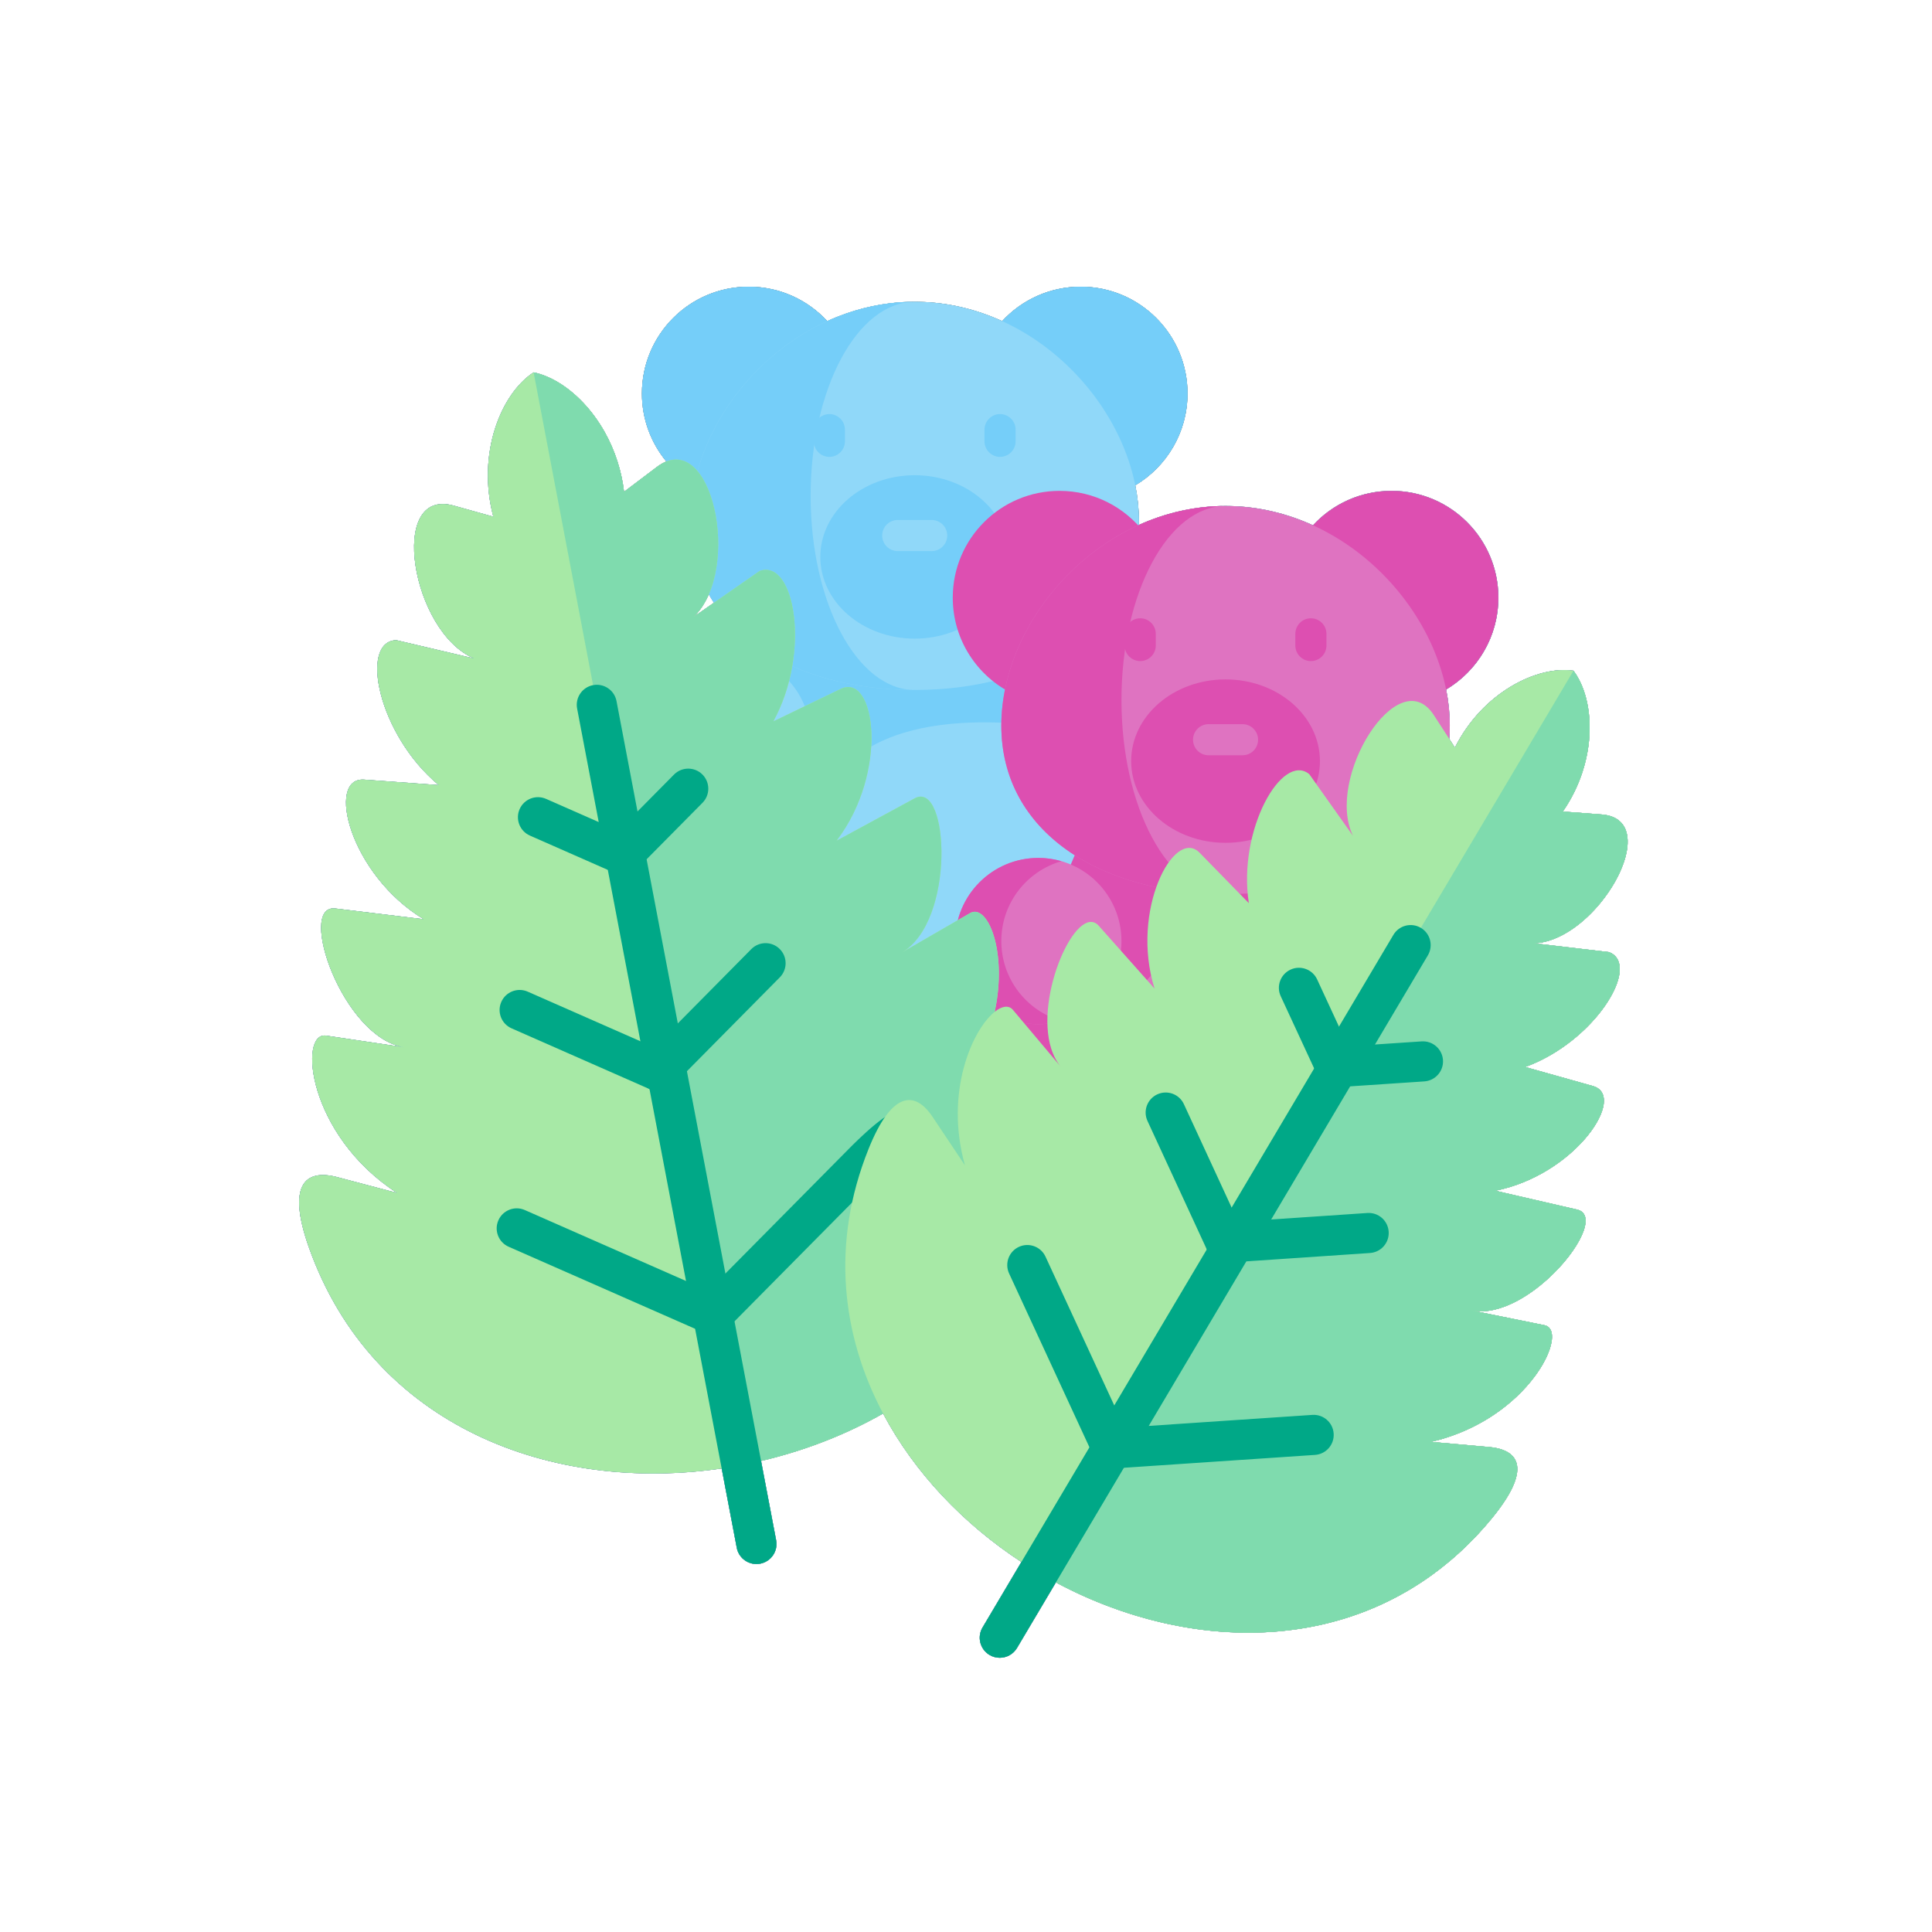 <?xml version="1.0" encoding="UTF-8"?>
<svg width="155px" height="155px" viewBox="0 0 155 155" version="1.1" xmlns="http://www.w3.org/2000/svg" xmlns:xlink="http://www.w3.org/1999/xlink">
    <title>mintgummy</title>
    <defs>
        <path d="M62.702,-1.77635684e-15 C67.436,-1.77635684e-15 71.272,3.836 71.272,8.57 C71.272,11.702 69.591,14.441 67.081,15.936 C67.273,16.896 67.375,17.865 67.375,18.828 L67.371,19.115 L67.497,19.059 C67.56,19.031 67.623,19.003 67.686,18.976 L67.981,18.852 C68.041,18.828 68.1,18.804 68.16,18.781 C68.227,18.755 68.293,18.729 68.36,18.704 C68.707,18.571 69.06,18.45 69.417,18.339 C69.472,18.323 69.526,18.306 69.581,18.29 C70.463,18.027 71.373,17.834 72.304,17.718 C72.335,17.715 72.366,17.711 72.396,17.708 C73.029,17.632 73.673,17.594 74.324,17.594 L74.658,17.598 C77.025,17.646 79.28,18.204 81.339,19.143 C82.905,17.445 85.149,16.381 87.641,16.381 C92.374,16.381 96.21,20.218 96.21,24.951 C96.21,28.084 94.529,30.823 92.02,32.317 C92.212,33.278 92.313,34.246 92.313,35.209 C92.313,35.572 92.299,35.928 92.27,36.278 L92.722,36.976 C94.951,32.543 99.338,30.384 102.236,30.808 C102.404,31.031 102.557,31.277 102.695,31.542 C102.718,31.586 102.741,31.632 102.763,31.678 C103.164,32.5 103.423,33.501 103.506,34.601 C103.594,35.774 103.482,37.059 103.129,38.361 C103.071,38.574 103.007,38.786 102.936,38.999 C102.786,39.452 102.606,39.905 102.394,40.354 C102.35,40.447 102.305,40.54 102.258,40.633 C102.007,41.132 101.716,41.626 101.382,42.108 L104.483,42.342 C106.563,42.5 106.937,44.15 106.308,46.088 L106.25,46.26 C106.198,46.406 106.141,46.553 106.079,46.701 C106.003,46.884 105.919,47.068 105.827,47.253 C105.759,47.39 105.686,47.527 105.61,47.665 L105.51,47.842 C105.445,47.955 105.377,48.068 105.306,48.181 C105.22,48.318 105.131,48.454 105.039,48.588 C104.829,48.895 104.602,49.196 104.361,49.487 C104.291,49.571 104.22,49.655 104.147,49.738 C104.075,49.82 104.003,49.901 103.929,49.98 C102.549,51.473 100.796,52.608 99.08,52.682 L99.084,52.681 L105.105,53.388 C105.396,53.505 105.607,53.685 105.746,53.916 L105.801,54.018 C106.731,55.937 103.232,60.846 98.354,62.603 L98.355,62.601 L102.815,63.854 L103.794,64.129 C103.854,64.146 103.911,64.166 103.965,64.188 C104.005,64.204 104.043,64.222 104.08,64.241 C106.282,65.39 102.15,71.303 95.96,72.53 L95.961,72.529 L102.558,74.049 C104.126,74.465 102.673,77.304 100.276,79.517 C100.217,79.572 100.157,79.626 100.097,79.679 C99.405,80.298 98.64,80.859 97.852,81.295 C97.714,81.371 97.576,81.443 97.437,81.511 C97.282,81.587 97.128,81.657 96.973,81.722 L96.773,81.802 C96.174,82.032 95.574,82.175 94.991,82.201 L94.797,82.204 L94.797,82.204 L94.605,82.2 C94.414,82.191 94.225,82.168 94.039,82.13 L94.039,82.13 L99.905,83.318 C99.967,83.331 100.024,83.349 100.077,83.373 C100.14,83.403 100.195,83.439 100.243,83.483 C100.34,83.569 100.411,83.684 100.456,83.825 C100.48,83.902 100.497,83.986 100.507,84.077 C100.508,84.095 100.51,84.114 100.511,84.133 C100.52,84.26 100.514,84.399 100.495,84.548 C100.492,84.57 100.488,84.592 100.485,84.615 C100.454,84.816 100.398,85.035 100.319,85.268 C100.309,85.297 100.299,85.326 100.288,85.356 C100.242,85.484 100.19,85.615 100.13,85.749 C100.119,85.772 100.109,85.795 100.099,85.818 C100.058,85.906 100.015,85.997 99.968,86.089 C99.955,86.113 99.943,86.137 99.93,86.161 C99.883,86.252 99.833,86.344 99.779,86.437 C99.766,86.46 99.752,86.483 99.739,86.506 C99.682,86.604 99.622,86.703 99.559,86.802 C99.546,86.821 99.534,86.839 99.522,86.858 C99.421,87.017 99.31,87.178 99.192,87.339 C99.176,87.361 99.16,87.382 99.144,87.404 C98.747,87.942 98.264,88.492 97.698,89.029 C97.681,89.044 97.664,89.06 97.648,89.075 C97.402,89.307 97.14,89.535 96.863,89.759 C96.849,89.769 96.836,89.78 96.823,89.79 C96.392,90.136 95.924,90.469 95.42,90.783 C95.392,90.8 95.363,90.818 95.334,90.835 C95.281,90.869 95.227,90.902 95.172,90.934 C95.145,90.949 95.118,90.965 95.091,90.981 C93.864,91.702 92.434,92.303 90.809,92.679 L90.809,92.679 L91.186,92.712 L95.468,93.091 C95.688,93.11 95.895,93.141 96.088,93.182 C96.093,93.184 96.097,93.185 96.102,93.186 C96.435,93.258 96.725,93.365 96.964,93.508 C96.97,93.512 96.976,93.516 96.982,93.519 C97.002,93.531 97.021,93.543 97.041,93.556 C97.056,93.566 97.07,93.576 97.085,93.586 C97.175,93.649 97.256,93.718 97.328,93.793 C97.337,93.802 97.345,93.811 97.353,93.82 C97.366,93.835 97.38,93.85 97.392,93.865 C97.449,93.933 97.499,94.004 97.542,94.08 C97.563,94.118 97.582,94.156 97.599,94.196 C97.632,94.268 97.658,94.344 97.679,94.424 C97.682,94.439 97.686,94.454 97.689,94.47 C97.694,94.486 97.697,94.504 97.701,94.522 C97.704,94.542 97.707,94.561 97.71,94.58 C97.745,94.804 97.737,95.055 97.682,95.335 C97.677,95.354 97.674,95.373 97.669,95.392 C97.609,95.676 97.5,95.988 97.341,96.33 C97.328,96.357 97.315,96.385 97.301,96.412 C97.287,96.443 97.271,96.474 97.256,96.506 C97.031,96.953 96.724,97.447 96.325,97.993 L96.299,98.029 C96.112,98.284 95.905,98.551 95.677,98.828 C95.321,99.259 94.958,99.674 94.587,100.073 C94.539,100.124 94.492,100.175 94.444,100.225 C94.396,100.276 94.348,100.326 94.3,100.376 C94.248,100.431 94.196,100.485 94.143,100.538 C93.884,100.804 93.621,101.062 93.354,101.313 C93.274,101.389 93.193,101.463 93.112,101.538 C93.083,101.565 93.052,101.593 93.022,101.62 C92.937,101.697 92.853,101.772 92.769,101.847 C92.74,101.872 92.711,101.898 92.682,101.924 C92.657,101.946 92.632,101.967 92.607,101.989 C92.498,102.084 92.388,102.177 92.278,102.269 C91.842,102.636 91.396,102.984 90.944,103.313 C90.918,103.332 90.893,103.35 90.867,103.369 C90.777,103.434 90.686,103.499 90.595,103.563 C90.549,103.594 90.504,103.626 90.458,103.657 C90.395,103.702 90.331,103.745 90.267,103.789 C90.202,103.832 90.137,103.876 90.072,103.919 C89.883,104.045 89.692,104.167 89.501,104.286 C89.457,104.313 89.413,104.34 89.369,104.367 C89.306,104.406 89.243,104.445 89.18,104.483 C89.123,104.517 89.065,104.551 89.008,104.585 C88.954,104.617 88.9,104.648 88.847,104.679 C88.603,104.82 88.357,104.957 88.11,105.089 C87.787,105.262 87.461,105.426 87.133,105.582 C87.109,105.593 87.085,105.604 87.061,105.616 C86.964,105.662 86.867,105.707 86.769,105.751 C86.725,105.771 86.682,105.79 86.639,105.81 C86.549,105.85 86.458,105.89 86.368,105.929 C86.344,105.94 86.319,105.95 86.295,105.961 C85.924,106.12 85.549,106.27 85.173,106.41 C85.149,106.419 85.124,106.428 85.1,106.436 C84.708,106.581 84.314,106.714 83.918,106.837 C83.88,106.848 83.843,106.86 83.807,106.871 C83.711,106.9 83.615,106.929 83.52,106.957 C83.489,106.966 83.459,106.975 83.428,106.983 C83.187,107.053 82.946,107.118 82.704,107.18 C82.692,107.183 82.679,107.186 82.667,107.189 L82.442,107.245 C82.39,107.258 82.337,107.271 82.284,107.284 C82.263,107.288 82.243,107.293 82.223,107.298 C82.112,107.324 82.001,107.349 81.89,107.374 C81.853,107.381 81.817,107.389 81.78,107.397 C81.708,107.413 81.635,107.428 81.562,107.443 C81.495,107.457 81.429,107.47 81.363,107.483 C81.288,107.499 81.212,107.513 81.137,107.527 C81.072,107.539 81.007,107.551 80.943,107.563 C80.882,107.574 80.821,107.585 80.76,107.596 C80.695,107.607 80.631,107.618 80.566,107.628 C80.156,107.696 79.745,107.754 79.332,107.803 C79.314,107.804 79.297,107.806 79.279,107.808 C79.037,107.837 78.794,107.861 78.55,107.883 C78.479,107.888 78.407,107.894 78.335,107.9 C78.253,107.907 78.17,107.913 78.087,107.919 C78.063,107.92 78.04,107.922 78.017,107.923 C77.625,107.95 77.231,107.969 76.837,107.978 L76.765,107.979 C76.756,107.979 76.747,107.98 76.739,107.98 C76.41,107.988 76.081,107.989 75.751,107.984 C75.69,107.983 75.628,107.982 75.566,107.981 C74.853,107.967 74.14,107.926 73.427,107.86 C73.378,107.856 73.329,107.851 73.281,107.846 C73.193,107.837 73.106,107.828 73.019,107.819 C72.898,107.807 72.776,107.793 72.654,107.778 C72.549,107.766 72.444,107.752 72.339,107.739 C72.244,107.727 72.149,107.714 72.055,107.701 C72.003,107.694 71.952,107.686 71.9,107.679 L72.055,107.701 C71.914,107.682 71.773,107.661 71.632,107.64 C71.476,107.615 71.321,107.59 71.166,107.564 C71.093,107.553 71.02,107.54 70.948,107.527 C70.89,107.517 70.832,107.506 70.774,107.496 C70.42,107.432 70.065,107.362 69.711,107.286 C69.681,107.278 69.651,107.272 69.62,107.265 C69.532,107.246 69.444,107.227 69.355,107.206 C69.272,107.187 69.188,107.167 69.104,107.147 C68.791,107.074 68.48,106.996 68.169,106.913 C68.125,106.9 68.083,106.889 68.04,106.877 C67.724,106.792 67.409,106.702 67.095,106.607 C67,106.577 66.905,106.548 66.81,106.518 C66.742,106.498 66.674,106.476 66.606,106.454 C66.543,106.434 66.481,106.413 66.419,106.393 C66.249,106.339 66.079,106.282 65.909,106.223 C65.862,106.207 65.815,106.19 65.768,106.174 C65.446,106.062 65.125,105.945 64.806,105.824 C64.749,105.801 64.692,105.779 64.635,105.757 C64.552,105.726 64.469,105.693 64.386,105.66 C64.331,105.638 64.275,105.615 64.219,105.593 C64.032,105.518 63.845,105.441 63.659,105.363 C63.627,105.349 63.596,105.335 63.564,105.322 C63.486,105.289 63.409,105.256 63.331,105.222 C63.24,105.182 63.149,105.142 63.058,105.102 C62.938,105.049 62.818,104.995 62.698,104.94 C62.625,104.906 62.553,104.873 62.48,104.839 C62.397,104.801 62.315,104.762 62.232,104.723 C62.17,104.693 62.108,104.663 62.046,104.633 C61.985,104.604 61.923,104.574 61.862,104.544 L61.78,104.504 C61.646,104.438 61.513,104.371 61.381,104.304 C61.348,104.288 61.315,104.271 61.283,104.255 C61.157,104.189 61.03,104.124 60.903,104.057 C60.839,104.024 60.775,103.99 60.711,103.955 L57.593,109.212 C57.292,109.718 56.757,110 56.208,110 C55.929,110 55.646,109.927 55.389,109.775 C54.625,109.322 54.373,108.335 54.826,107.571 L57.944,102.313 C53.299,99.269 49.373,95.165 46.848,90.404 C44.017,92.014 40.927,93.237 37.723,94.047 L37.058,94.207 L38.268,100.57 C38.434,101.443 37.861,102.285 36.989,102.451 C36.887,102.47 36.786,102.479 36.686,102.479 C35.929,102.479 35.254,101.942 35.108,101.171 L33.898,94.811 C20.383,96.796 5.918,91.538 0.785,77.084 C-0.982,72.104 0.433,70.745 3.06,71.439 L7.855,72.707 C0.648,68.036 -0.06,59.754 2.162,60.086 L8.441,61.021 C3.481,60.281 -0.157,49.61 2.865,49.882 L9.998,50.749 C4.04,47.154 2.132,39.32 5.222,39.548 L11.197,39.985 C6.348,35.96 4.804,28.465 7.787,28.359 L14.053,29.831 C9.007,27.75 7.068,16.082 12.398,17.564 L15.578,18.452 C14.231,13.367 16.206,8.575 18.809,6.876 L18.81,6.875 L18.81,6.875 C20.448,7.209 22.246,8.449 23.654,10.338 C23.958,10.746 24.244,11.185 24.506,11.651 C24.919,12.386 25.273,13.19 25.547,14.052 C25.787,14.81 25.965,15.613 26.065,16.455 L28.694,14.469 C28.934,14.287 29.168,14.15 29.396,14.052 L29.463,14.027 C28.237,12.545 27.5,10.643 27.5,8.57 C27.5,3.836 31.336,-1.77635684e-15 36.068,-1.77635684e-15 C38.56,-1.77635684e-15 40.805,1.063 42.37,2.762 C42.495,2.705 42.621,2.649 42.748,2.594 L43.043,2.471 C43.103,2.447 43.162,2.423 43.222,2.399 C43.687,2.216 44.161,2.052 44.643,1.908 C45.525,1.646 46.435,1.452 47.366,1.337 C47.397,1.333 47.427,1.33 47.458,1.326 C48.091,1.251 48.734,1.212 49.386,1.212 L49.72,1.216 C52.087,1.264 54.342,1.822 56.401,2.762 C57.967,1.063 60.21,-1.77635684e-15 62.702,-1.77635684e-15 Z M32.869,24.677 L32.802,24.828 C32.534,25.407 32.198,25.926 31.786,26.357 L31.66,26.483 L31.66,26.483 L33.28,25.356 C33.135,25.135 32.998,24.908 32.869,24.677 Z" id="path-1"></path>
        <filter x="-7.0%" y="-6.8%" width="114.0%" height="113.6%" filterUnits="objectBoundingBox" id="filter-2">
            <feMorphology radius="2.5" operator="dilate" in="SourceAlpha" result="shadowSpreadOuter1"></feMorphology>
            <feOffset dx="0" dy="0" in="shadowSpreadOuter1" result="shadowOffsetOuter1"></feOffset>
            <feColorMatrix values="0 0 0 0 1   0 0 0 0 1   0 0 0 0 1  0 0 0 1 0" type="matrix" in="shadowOffsetOuter1"></feColorMatrix>
        </filter>
    </defs>
    <g id="mintgummy" stroke="none" stroke-width="1" fill="none" fill-rule="evenodd">
        <g transform="translate(24, 23)">
            <g id="Combined-Shape" fill-rule="nonzero">
                <use fill="black" fill-opacity="1" filter="url(#filter-2)" xlink:href="#path-1"></use>
                <use fill="#90D8F9" xlink:href="#path-1"></use>
            </g>
            <g id="gummy-bear" transform="translate(27.5, 0)" fill-rule="nonzero">
                <g id="Group">
                    <path d="M38.334,50.641 L31.863,61.52 C29.65,60.539 27.497,59.965 25.474,59.668 C17.736,58.544 11.907,61.52 11.907,61.52 L5.438,50.641 C5.919,47.461 5.727,44.616 5.432,42.631 L6.865,36.118 L21.576,22.514 L21.885,22.23 L22.175,22.498 L36.901,36.116 C36.903,36.118 36.905,36.118 36.905,36.118 L38.338,42.631 C38.045,44.616 37.851,47.461 38.334,50.641 Z" id="Path" fill="#90D8F9"></path>
                    <g fill="#75CEF9" id="Path">
                        <path d="M25.474,59.669 C17.736,58.544 11.907,61.52 11.907,61.52 L5.438,50.641 C5.919,47.461 5.727,44.616 5.432,42.631 L6.865,36.118 L11.907,24.848 L21.576,22.514 L22.175,22.498 L36.901,36.116 C36.678,36.058 24.996,33.042 18.286,36.953 C11.513,40.9 8.163,54.381 25.474,59.669 L25.474,59.669 Z"></path>
                        <path d="M4.795,16.265 C1.956,14.869 0,11.948 0,8.57 C0,3.836 3.836,-1.11311423e-15 8.568,-1.11311423e-15 C11.353,-1.11311423e-15 13.831,1.328 15.394,3.389"></path>
                        <path d="M38.975,16.265 C41.816,14.869 43.772,11.948 43.772,8.57 C43.772,3.836 39.936,-1.11311423e-15 35.202,-1.11311423e-15 C32.417,-1.11311423e-15 29.942,1.328 28.376,3.389"></path>
                    </g>
                    <path d="M39.875,18.828 C39.875,10.228 31.82,1.213 21.885,1.213 C11.95,1.213 3.896,10.228 3.896,18.828 C3.896,27.428 11.95,32.355 21.885,32.355 C31.82,32.355 39.875,27.428 39.875,18.828 Z" id="Path" fill="#90D8F9"></path>
                    <path d="M21.886,32.356 C11.951,32.356 3.896,27.428 3.896,18.828 C3.896,10.228 11.951,1.212 21.886,1.212 C17.275,1.212 13.535,8.184 13.535,16.784 C13.535,25.384 17.275,32.356 21.886,32.356 L21.886,32.356 Z" id="Path" fill="#75CEF9"></path>
                    <circle id="Oval" fill="#90D8F9" cx="6.865" cy="36.118" r="6.669"></circle>
                    <g transform="translate(0.196, 50.488)" fill="#90D8F9" id="Oval">
                        <circle cx="6.669" cy="6.669" r="6.669"></circle>
                        <circle cx="36.71" cy="6.669" r="6.669"></circle>
                    </g>
                    <g transform="translate(0.197, 50.487)" fill="#75CEF9" id="Path">
                        <path d="M8.521,13.078 C7.934,13.25 7.311,13.34 6.669,13.34 C2.986,13.34 -3.33934269e-15,10.354 -3.33934269e-15,6.671 C-3.33934269e-15,2.986 2.986,0 6.669,0 C7.311,0 7.934,0.09 8.521,0.262 C5.735,1.063 3.699,3.628 3.699,6.671 C3.699,9.712 5.735,12.277 8.521,13.078 L8.521,13.078 Z"></path>
                        <path d="M38.56,13.078 C37.972,13.25 37.351,13.34 36.709,13.34 C33.026,13.34 30.04,10.354 30.04,6.671 C30.04,2.986 33.026,0 36.709,0 C37.351,0 37.972,0.09 38.56,0.262 C35.777,1.063 33.741,3.628 33.741,6.671 C33.741,9.712 35.777,12.277 38.56,13.078 L38.56,13.078 Z"></path>
                    </g>
                    <path d="M8.716,42.526 C8.13,42.697 7.507,42.787 6.865,42.787 C3.182,42.787 0.196,39.801 0.196,36.118 C0.196,32.433 3.182,29.447 6.865,29.447 C7.507,29.447 8.13,29.537 8.716,29.709 C5.931,30.51 3.895,33.075 3.895,36.118 C3.895,39.16 5.931,41.724 8.716,42.526 Z" id="Path" fill="#75CEF9"></path>
                    <g transform="translate(13.791, 10.222)" fill="#75CEF9" id="Path">
                        <path d="M14.941,3.432 C14.251,3.432 13.693,2.873 13.693,2.183 L13.693,1.248 C13.693,0.559 14.251,0 14.941,0 C15.63,0 16.189,0.559 16.189,1.248 L16.189,2.183 C16.189,2.873 15.63,3.432 14.941,3.432 Z"></path>
                        <path d="M1.248,3.432 C0.559,3.432 4.45245692e-15,2.873 4.45245692e-15,2.183 L4.45245692e-15,1.248 C4.45245692e-15,0.559 0.559,0 1.248,0 C1.937,0 2.496,0.559 2.496,1.248 L2.496,2.183 C2.496,2.873 1.938,3.432 1.248,3.432 Z"></path>
                    </g>
                    <ellipse id="Oval" fill="#75CEF9" cx="21.885" cy="21.681" rx="7.572" ry="6.555"></ellipse>
                    <path d="M23.247,21.213 L20.524,21.213 C19.835,21.213 19.276,20.654 19.276,19.965 C19.276,19.275 19.834,18.717 20.524,18.717 L23.247,18.717 C23.936,18.717 24.495,19.275 24.495,19.965 C24.495,20.654 23.936,21.213 23.247,21.213 Z" id="Path" fill="#90D8F9"></path>
                </g>
                <g id="Group" transform="translate(24.938, 16.381)">
                    <path d="M38.334,50.641 L31.863,61.52 C29.65,60.539 27.497,59.965 25.474,59.669 C17.736,58.544 11.907,61.52 11.907,61.52 L5.439,50.641 C5.919,47.461 5.727,44.616 5.432,42.631 L6.865,36.118 L21.577,22.514 L21.885,22.23 L22.175,22.498 L36.901,36.116 C36.903,36.118 36.905,36.118 36.905,36.118 L38.338,42.631 C38.045,44.616 37.851,47.461 38.334,50.641 L38.334,50.641 Z" id="Path" fill="#DF73C1"></path>
                    <path d="M25.474,59.669 C17.736,58.544 11.907,61.52 11.907,61.52 L5.438,50.641 C5.919,47.461 5.727,44.616 5.432,42.631 L6.865,36.118 L12.65,22.475 L21.577,22.514 L22.175,22.498 L31.703,23.843 L36.901,36.116 C36.678,36.059 24.996,33.042 18.286,36.954 C11.513,40.9 8.163,54.381 25.474,59.669 Z" id="Path" fill="#DD4FB1"></path>
                    <g transform="translate(0, 0)" fill="#DD4FB1" id="Path">
                        <path d="M4.795,16.265 C1.956,14.869 0,11.948 0,8.57 C0,3.836 3.836,0 8.568,0 C11.353,0 13.831,1.328 15.394,3.389"></path>
                        <path d="M38.975,16.265 C41.816,14.869 43.772,11.948 43.772,8.57 C43.772,3.836 39.936,0 35.202,0 C32.417,0 29.941,1.328 28.376,3.389"></path>
                    </g>
                    <path d="M39.875,18.828 C39.875,10.228 31.82,1.213 21.885,1.213 C11.95,1.213 3.896,10.228 3.896,18.828 C3.896,27.428 11.95,32.356 21.885,32.356 C31.82,32.356 39.875,27.428 39.875,18.828 Z" id="Path" fill="#DF73C1"></path>
                    <path d="M21.886,32.356 C11.951,32.356 3.896,27.428 3.896,18.828 C3.896,10.228 11.951,1.212 21.886,1.212 C17.275,1.212 13.535,8.184 13.535,16.784 C13.535,25.385 17.275,32.356 21.886,32.356 Z" id="Path" fill="#DD4FB1"></path>
                    <ellipse id="Oval" fill="#DD4FB1" cx="21.885" cy="21.681" rx="7.572" ry="6.555"></ellipse>
                    <g transform="translate(0.196, 29.449)" fill="#DF73C1" id="Oval">
                        <circle cx="6.669" cy="6.669" r="6.669"></circle>
                        <circle cx="36.71" cy="6.669" r="6.669"></circle>
                    </g>
                    <g transform="translate(0.196, 50.488)" fill="#DF73C1" id="Oval">
                        <circle cx="6.669" cy="6.669" r="6.669"></circle>
                        <circle cx="36.71" cy="6.669" r="6.669"></circle>
                    </g>
                    <g transform="translate(0.196, 10.223)" fill="#DD4FB1" id="Path">
                        <g transform="translate(0.001, 40.264)">
                            <path d="M8.521,13.078 C7.934,13.25 7.311,13.34 6.669,13.34 C2.986,13.34 0,10.354 0,6.671 C0,2.986 2.986,0 6.669,0 C7.311,0 7.934,0.09 8.521,0.262 C5.735,1.063 3.699,3.628 3.699,6.671 C3.699,9.712 5.735,12.277 8.521,13.078 Z"></path>
                            <path d="M38.56,13.078 C37.972,13.25 37.351,13.34 36.709,13.34 C33.026,13.34 30.04,10.354 30.04,6.671 C30.04,2.986 33.026,0 36.709,0 C37.351,0 37.972,0.09 38.56,0.262 C35.777,1.063 33.741,3.628 33.741,6.671 C33.741,9.712 35.777,12.277 38.56,13.078 Z"></path>
                        </g>
                        <g transform="translate(0, 19.225)">
                            <path d="M8.521,13.078 C7.934,13.25 7.311,13.34 6.669,13.34 C2.986,13.34 4.45245692e-15,10.354 4.45245692e-15,6.671 C4.45245692e-15,2.986 2.986,0 6.669,0 C7.311,0 7.934,0.09 8.521,0.262 C5.735,1.063 3.699,3.628 3.699,6.671 C3.699,9.712 5.735,12.277 8.521,13.078 Z"></path>
                            <path d="M38.561,13.078 C37.972,13.25 37.351,13.34 36.709,13.34 C33.026,13.34 30.04,10.354 30.04,6.671 C30.04,2.986 33.026,0 36.709,0 C37.351,0 37.972,0.09 38.561,0.262 C35.777,1.063 33.741,3.628 33.741,6.671 C33.741,9.712 35.777,12.277 38.561,13.078 Z"></path>
                        </g>
                        <g transform="translate(13.595, -0)">
                            <path d="M14.941,3.432 C14.251,3.432 13.693,2.873 13.693,2.183 L13.693,1.248 C13.693,0.559 14.251,0 14.941,0 C15.63,0 16.189,0.559 16.189,1.248 L16.189,2.183 C16.189,2.873 15.63,3.432 14.941,3.432 Z"></path>
                            <path d="M1.248,3.432 C0.559,3.432 0,2.873 0,2.183 L0,1.248 C0,0.559 0.559,0 1.248,0 C1.938,0 2.496,0.559 2.496,1.248 L2.496,2.183 C2.496,2.873 1.937,3.432 1.248,3.432 Z"></path>
                        </g>
                    </g>
                    <path d="M23.247,21.213 L20.524,21.213 C19.835,21.213 19.276,20.654 19.276,19.965 C19.276,19.276 19.835,18.717 20.524,18.717 L23.247,18.717 C23.936,18.717 24.495,19.276 24.495,19.965 C24.495,20.654 23.936,21.213 23.247,21.213 Z" id="Path" fill="#DF73C1"></path>
                </g>
            </g>
            <g id="mint" transform="translate(0, 6.875)">
                <path d="M55.802,51.3 C55.523,52.595 55.491,64.824 52.75,74.033 C51.472,78.326 49.604,81.961 46.848,83.529 C44.017,85.139 40.927,86.362 37.723,87.172 C36.983,87.359 36.239,87.524 35.488,87.668 C21.536,90.321 6.12,85.232 0.785,70.209 C-0.982,65.229 0.433,63.87 3.06,64.564 L7.855,65.832 C0.648,61.161 -0.06,52.879 2.162,53.211 L8.441,54.146 C3.481,53.406 -0.157,42.735 2.865,43.007 L9.998,43.874 C4.04,40.279 2.132,32.445 5.222,32.673 L11.197,33.11 C6.348,29.085 4.804,21.59 7.787,21.484 L14.053,22.956 C9.007,20.875 7.068,9.207 12.398,10.689 L15.578,11.577 C14.231,6.492 16.206,1.699 18.81,0 C21.851,0.62 25.443,4.362 26.065,9.582 L28.694,7.594 C33.106,4.253 35.587,15.816 31.66,19.608 L36.947,15.932 C39.765,14.937 41.075,22.475 38.043,28.002 L43.445,25.398 C46.232,24.051 47.335,32.044 43.112,37.577 L49.428,34.15 C52.141,32.791 52.677,44.048 48.332,46.557 L53.826,43.383 C55.225,42.572 56.85,46.456 55.802,51.3 L55.802,51.3 Z" id="Path" fill="#A7E9A6"></path>
                <path d="M55.802,51.3 C55.523,52.595 55.491,64.824 52.75,74.033 C52.469,74.337 52.173,74.633 51.862,74.92 C50.086,76.557 48.98,82.313 46.846,83.525 C44.015,85.135 40.925,86.36 37.723,87.172 C36.983,87.359 36.239,87.524 35.488,87.668 L33.191,75.6 L29.37,55.536 L26.14,38.531 L23.882,26.672 L18.81,0 C21.851,0.62 25.443,4.362 26.065,9.582 L28.694,7.594 C33.106,4.253 35.587,15.816 31.66,19.608 L36.946,15.932 C39.764,14.937 41.075,22.475 38.042,28.002 L43.444,25.398 C46.232,24.051 47.335,32.044 43.112,37.577 L49.428,34.15 C52.141,32.791 52.677,44.047 48.332,46.557 L53.826,43.382 C55.225,42.572 56.85,46.456 55.802,51.3 L55.802,51.3 Z" id="Path" fill="#7FDBAE"></path>
                <path d="M36.686,95.604 C35.929,95.604 35.254,95.067 35.108,94.296 L22.301,26.973 C22.135,26.1 22.708,25.258 23.58,25.092 C24.452,24.926 25.295,25.499 25.461,26.372 L38.268,93.695 C38.434,94.568 37.861,95.41 36.989,95.576 C36.887,95.595 36.786,95.604 36.686,95.604 L36.686,95.604 Z" id="Path" fill="#00A887" fill-rule="nonzero"></path>
                <path d="M25.979,40.3 C25.571,40.3 25.162,40.146 24.848,39.835 C24.217,39.211 24.211,38.192 24.836,37.561 L30.073,32.268 C30.698,31.636 31.717,31.631 32.348,32.256 C32.979,32.881 32.985,33.899 32.36,34.531 L27.123,39.824 C26.808,40.141 26.394,40.3 25.979,40.3 L25.979,40.3 Z" id="Path" fill="#00A887" fill-rule="nonzero"></path>
                <path d="M25.979,40.301 C25.762,40.301 25.542,40.257 25.331,40.164 L18.512,37.161 C17.699,36.803 17.33,35.853 17.688,35.04 C18.047,34.227 18.995,33.859 19.809,34.217 L26.628,37.22 C27.441,37.578 27.809,38.527 27.451,39.341 C27.186,39.942 26.597,40.301 25.979,40.301 L25.979,40.301 Z" id="Path" fill="#00A887" fill-rule="nonzero"></path>
                <path d="M28.847,57.674 C28.439,57.674 28.03,57.52 27.716,57.209 C27.085,56.584 27.079,55.566 27.704,54.935 L36.277,46.269 C36.901,45.638 37.92,45.632 38.551,46.257 C39.183,46.882 39.188,47.9 38.564,48.532 L29.991,57.197 C29.676,57.515 29.262,57.674 28.847,57.674 L28.847,57.674 Z" id="Path" fill="#00A887" fill-rule="nonzero"></path>
                <path d="M28.847,57.675 C28.63,57.675 28.41,57.631 28.199,57.538 L17.042,52.627 C16.229,52.269 15.86,51.32 16.218,50.507 C16.575,49.694 17.524,49.325 18.338,49.683 L29.495,54.594 C30.308,54.952 30.677,55.901 30.319,56.714 C30.054,57.316 29.465,57.675 28.847,57.675 Z" id="Path" fill="#00A887" fill-rule="nonzero"></path>
                <path d="M33.192,77.208 C32.783,77.208 32.374,77.053 32.061,76.743 C31.429,76.118 31.424,75.1 32.049,74.468 L44.142,62.252 C44.767,61.62 47.621,58.765 48.253,59.39 C48.884,60.015 47.053,63.884 46.428,64.515 L34.335,76.732 C34.021,77.049 33.607,77.208 33.192,77.208 L33.192,77.208 Z" id="Path" fill="#00A887" fill-rule="nonzero"></path>
                <path d="M33.191,77.209 C32.975,77.209 32.755,77.165 32.544,77.072 L16.808,70.149 C15.995,69.791 15.626,68.842 15.984,68.028 C16.341,67.216 17.291,66.846 18.104,67.204 L33.84,74.128 C34.653,74.485 35.022,75.435 34.664,76.248 C34.399,76.85 33.81,77.209 33.191,77.209 Z" id="Path" fill="#00A887" fill-rule="nonzero"></path>
                <path d="M98.354,55.727 L103.793,57.254 C106.6,58.047 102.39,64.38 95.959,65.654 L102.558,67.174 C105.326,67.908 98.68,76.197 94.039,75.255 L99.905,76.443 C101.985,76.861 98.697,83.977 90.807,85.804 L95.468,86.216 C98.015,86.443 98.839,88.105 95.676,91.952 C86.126,103.559 70.82,103.117 59.31,96.291 C54.071,93.181 49.617,88.751 46.848,83.529 C46.848,83.526 46.846,83.526 46.846,83.524 C43.533,77.273 42.632,69.891 45.686,62.293 C47.545,57.671 49.396,57.598 50.818,59.728 L53.415,63.616 C51.77,57.748 54.009,52.73 55.802,51.3 C56.389,50.828 56.93,50.746 57.268,51.148 L59.282,53.541 L60.903,55.469 L60.908,55.473 L61.12,55.726 C61.039,55.63 60.961,55.529 60.893,55.424 L60.893,55.422 C60.891,55.42 60.888,55.416 60.886,55.414 C60.65,55.068 60.472,54.68 60.339,54.26 C60.339,54.258 60.339,54.258 60.337,54.255 C58.988,50.005 62.388,42.538 64.129,44.373 L68.628,49.437 C66.66,43.179 70.205,36.451 72.242,38.538 L76.192,42.582 C75.281,36.711 78.862,30.444 81.041,32.235 L84.549,37.185 C82.285,32.567 88.193,23.114 91.03,27.491 L92.722,30.101 C94.951,25.668 99.338,23.509 102.236,23.933 C103.997,26.273 104.2,31.158 101.382,35.233 L104.483,35.467 C109.684,35.861 104.219,45.585 99.079,45.806 L105.105,46.513 C107.72,47.567 103.941,53.715 98.354,55.727 L98.354,55.727 Z" id="Path" fill="#A7E9A6"></path>
                <path d="M94.039,75.255 C98.68,76.197 105.326,67.907 102.557,67.175 L95.96,65.655 C102.391,64.381 106.6,58.048 103.794,57.254 L98.354,55.728 C103.942,53.715 107.72,47.567 105.105,46.514 L99.08,45.807 C104.219,45.585 109.684,35.861 104.483,35.467 L101.381,35.234 C104.2,31.159 103.997,26.273 102.237,23.934 L89.171,45.948 L83.368,55.734 L75.041,69.772 L65.219,86.334 L59.311,96.291 C64.634,99.449 70.764,101.24 76.765,101.104 C83.743,100.95 90.538,98.193 95.677,91.953 C96.286,91.214 96.741,90.549 97.074,89.971 C98.458,87.521 97.529,86.401 95.467,86.217 L90.809,85.804 C98.698,83.976 101.985,76.862 99.905,76.444 L94.039,75.255 Z" id="Path" fill="#7FDBAE"></path>
                <path d="M56.208,103.125 C55.929,103.125 55.646,103.052 55.389,102.9 C54.625,102.447 54.373,101.46 54.826,100.696 L87.788,45.128 C88.241,44.364 89.228,44.112 89.992,44.565 C90.756,45.018 91.008,46.005 90.555,46.769 L57.593,102.337 C57.292,102.843 56.757,103.125 56.208,103.125 L56.208,103.125 Z" id="Path" fill="#00A887" fill-rule="nonzero"></path>
                <path d="M83.157,57.354 C82.317,57.354 81.61,56.703 81.554,55.853 C81.495,54.967 82.165,54.2 83.051,54.141 L90.055,53.673 C90.945,53.616 91.708,54.285 91.767,55.171 C91.826,56.057 91.155,56.824 90.269,56.883 L83.266,57.351 C83.229,57.353 83.193,57.354 83.157,57.354 Z" id="Path" fill="#00A887" fill-rule="nonzero"></path>
                <path d="M83.16,57.355 C82.552,57.355 81.971,57.009 81.699,56.421 L78.751,50.052 C78.378,49.245 78.729,48.289 79.535,47.916 C80.342,47.543 81.297,47.894 81.671,48.701 L84.618,55.07 C84.991,55.877 84.64,56.833 83.834,57.206 C83.615,57.307 83.386,57.355 83.16,57.355 Z" id="Path" fill="#00A887" fill-rule="nonzero"></path>
                <path d="M74.338,71.43 C73.499,71.43 72.792,70.779 72.735,69.93 C72.675,69.043 73.345,68.276 74.231,68.216 L85.696,67.441 C86.587,67.38 87.35,68.051 87.41,68.937 C87.47,69.824 86.8,70.59 85.913,70.65 L74.448,71.426 C74.411,71.428 74.374,71.43 74.338,71.43 Z" id="Path" fill="#00A887" fill-rule="nonzero"></path>
                <path d="M74.341,71.43 C73.733,71.43 73.151,71.083 72.879,70.495 L68.06,60.057 C67.688,59.251 68.04,58.295 68.847,57.923 C69.653,57.55 70.609,57.902 70.981,58.709 L75.8,69.147 C76.172,69.953 75.821,70.909 75.014,71.281 C74.795,71.382 74.566,71.43 74.341,71.43 L74.341,71.43 Z" id="Path" fill="#00A887" fill-rule="nonzero"></path>
                <path d="M65.217,87.942 C64.378,87.942 63.671,87.291 63.614,86.441 C63.554,85.555 64.225,84.788 65.111,84.728 L81.284,83.639 C82.171,83.579 82.937,84.249 82.997,85.136 C83.057,86.022 82.387,86.789 81.5,86.849 L65.327,87.938 C65.29,87.941 65.254,87.942 65.217,87.942 L65.217,87.942 Z" id="Path" fill="#00A887" fill-rule="nonzero"></path>
                <path d="M65.22,87.942 C64.612,87.942 64.031,87.596 63.759,87.008 L56.958,72.293 C56.586,71.486 56.937,70.531 57.744,70.158 C58.55,69.785 59.506,70.137 59.879,70.943 L66.679,85.659 C67.052,86.465 66.7,87.421 65.894,87.793 C65.675,87.894 65.446,87.942 65.22,87.942 L65.22,87.942 Z" id="Path" fill="#00A887" fill-rule="nonzero"></path>
            </g>
        </g>
    </g>
</svg>